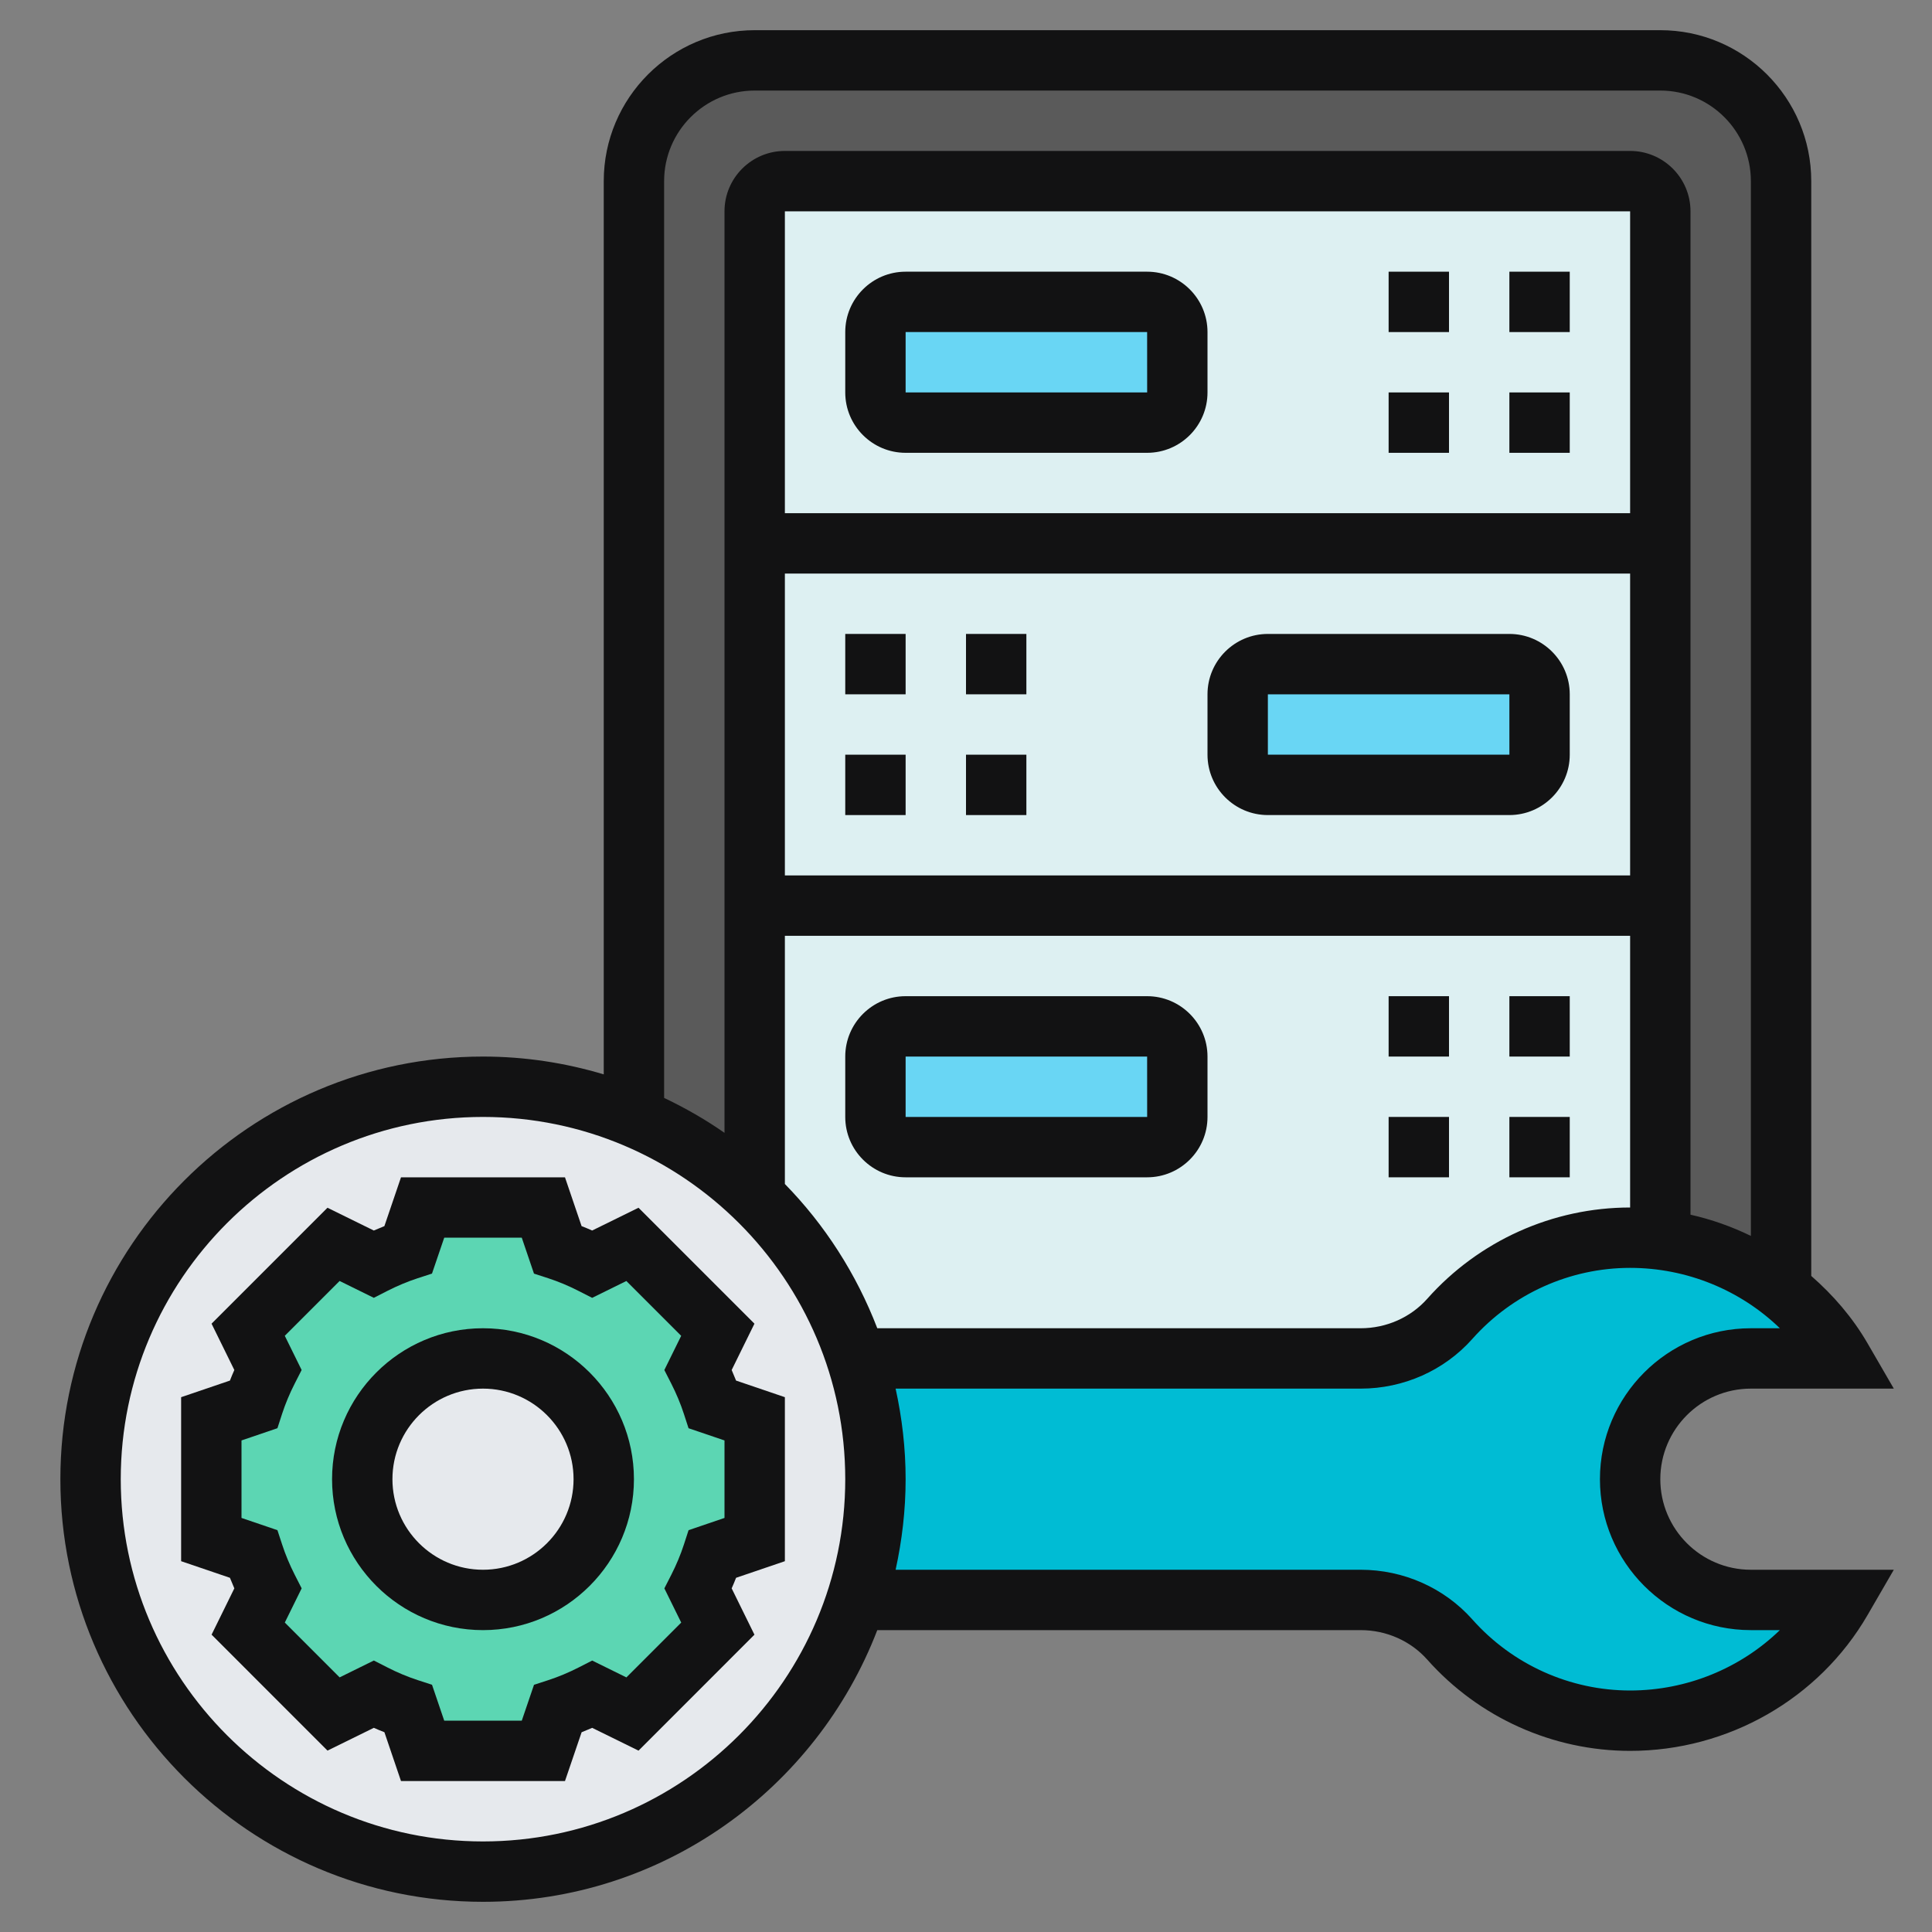 <svg width="72" height="72" viewBox="0 0 72 72" fill="none" xmlns="http://www.w3.org/2000/svg">
<rect x="0" y="0" width="72" height="72" fill="#808080" stroke="none"/>
<path d="M66.375 6.75V48.049C65.104 47.07 63.551 46.406 61.875 46.193V33.75V20.25V7.875C61.875 7.256 61.369 6.75 60.75 6.75H29.25C28.631 6.75 28.125 7.256 28.125 7.875V20.25V33.75V44.584C26.831 43.335 25.312 42.322 23.625 41.625V6.75C23.625 4.264 25.639 2.25 28.125 2.25H61.875C64.361 2.25 66.375 4.264 66.375 6.75Z" fill="#5A5A5A"/>
<path d="M60.75 6.75H29.25C28.631 6.75 28.125 7.256 28.125 7.875V44.584C29.846 46.226 31.174 48.296 31.916 50.625H50.704C51.975 50.625 53.19 50.096 54.034 49.151C55.676 47.295 58.072 46.125 60.75 46.125C61.133 46.125 61.504 46.148 61.875 46.193V7.875C61.875 7.256 61.369 6.75 60.75 6.75Z" fill="#DDF0F2"/>
<path d="M43.875 12.375V14.625C43.875 15.244 43.369 15.75 42.75 15.75H33.75C33.131 15.75 32.625 15.244 32.625 14.625V12.375C32.625 11.756 33.131 11.25 33.75 11.25H42.75C43.369 11.25 43.875 11.756 43.875 12.375Z" fill="#69D6F4"/>
<path d="M57.375 25.875V28.125C57.375 28.744 56.869 29.25 56.25 29.25H47.25C46.631 29.25 46.125 28.744 46.125 28.125V25.875C46.125 25.256 46.631 24.75 47.25 24.75H56.25C56.869 24.75 57.375 25.256 57.375 25.875Z" fill="#69D6F4"/>
<path d="M43.875 39.375V41.625C43.875 42.244 43.369 42.75 42.75 42.75H33.75C33.131 42.75 32.625 42.244 32.625 41.625V39.375C32.625 38.756 33.131 38.25 33.75 38.25H42.75C43.369 38.25 43.875 38.756 43.875 39.375Z" fill="#69D6F4"/>
<path d="M31.916 50.625C32.377 52.042 32.625 53.561 32.625 55.125C32.625 56.689 32.377 58.208 31.916 59.625C30.026 65.498 24.514 69.75 18 69.75C9.922 69.75 3.375 63.203 3.375 55.125C3.375 47.047 9.922 40.5 18 40.5C19.991 40.5 21.892 40.905 23.625 41.625C25.312 42.322 26.831 43.335 28.125 44.584C29.846 46.226 31.174 48.296 31.916 50.625Z" fill="#E6E9ED"/>
<path d="M28.125 52.875V57.375L26.561 57.904C26.415 58.354 26.224 58.792 26.021 59.197L26.753 60.694L23.569 63.877L22.073 63.146C21.668 63.349 21.229 63.54 20.779 63.686L20.25 65.25H15.75L15.221 63.686C14.771 63.54 14.332 63.349 13.928 63.146L12.431 63.877L9.248 60.694L9.979 59.197C9.776 58.792 9.585 58.354 9.439 57.904L7.875 57.375V52.875L9.439 52.346C9.585 51.896 9.776 51.458 9.979 51.053L9.248 49.556L12.431 46.373L13.928 47.104C14.332 46.901 14.771 46.71 15.221 46.564L15.75 45H20.25L20.779 46.564C21.229 46.71 21.668 46.901 22.073 47.104L23.569 46.373L26.753 49.556L26.021 51.053C26.224 51.458 26.415 51.896 26.561 52.346L28.125 52.875ZM22.5 55.125C22.5 52.639 20.486 50.625 18 50.625C15.514 50.625 13.5 52.639 13.5 55.125C13.5 57.611 15.514 59.625 18 59.625C20.486 59.625 22.5 57.611 22.5 55.125Z" fill="#5CD6B3"/>
<path d="M68.625 50.625H65.25C62.764 50.625 60.75 52.639 60.75 55.125C60.75 57.611 62.764 59.625 65.25 59.625H68.625C67.072 62.314 64.08 64.125 60.75 64.125C58.072 64.125 55.676 62.955 54.033 61.099C53.19 60.154 51.975 59.625 50.703 59.625H31.916C32.377 58.208 32.625 56.689 32.625 55.125C32.625 53.561 32.377 52.042 31.916 50.625H50.703C51.975 50.625 53.19 50.096 54.033 49.151C55.676 47.295 58.072 46.125 60.75 46.125C61.132 46.125 61.504 46.148 61.875 46.193C63.551 46.406 65.103 47.07 66.375 48.049V48.06C67.286 48.758 68.051 49.635 68.625 50.625Z" fill="#00BCD4"/>
<path d="M23.795 45.009L22.068 45.858C21.938 45.8 21.807 45.745 21.674 45.694L21.055 43.875H14.944L14.325 45.694C14.193 45.746 14.062 45.801 13.931 45.858L12.204 45.009L7.884 49.33L8.733 51.056C8.675 51.186 8.62 51.318 8.569 51.45L6.75 52.069V58.181L8.569 58.8C8.621 58.932 8.676 59.062 8.733 59.194L7.885 60.919L12.205 65.24L13.932 64.391C14.062 64.449 14.193 64.504 14.326 64.555L14.944 66.375H21.055L21.675 64.556C21.807 64.504 21.938 64.449 22.069 64.392L23.796 65.241L28.116 60.92L27.267 59.194C27.325 59.064 27.38 58.932 27.431 58.8L29.25 58.181V52.069L27.431 51.45C27.379 51.318 27.324 51.188 27.267 51.056L28.116 49.33L23.795 45.009ZM27 56.569L25.661 57.025L25.487 57.561C25.365 57.936 25.206 58.317 25.015 58.692L24.759 59.194L25.387 60.469L23.344 62.512L22.069 61.884L21.566 62.141C21.193 62.331 20.812 62.49 20.437 62.613L19.901 62.787L19.445 64.125H16.555L16.1 62.786L15.564 62.612C15.189 62.489 14.808 62.331 14.435 62.139L13.932 61.883L12.657 62.511L10.614 60.468L11.242 59.193L10.986 58.691C10.796 58.317 10.636 57.935 10.514 57.559L10.339 57.025L9 56.569V53.681L10.339 53.225L10.513 52.689C10.635 52.314 10.794 51.933 10.985 51.558L11.241 51.056L10.613 49.781L12.656 47.738L13.931 48.366L14.434 48.109C14.807 47.919 15.188 47.76 15.563 47.637L16.099 47.463L16.555 46.125H19.445L19.9 47.464L20.436 47.638C20.811 47.761 21.192 47.919 21.565 48.111L22.068 48.367L23.343 47.739L25.386 49.782L24.758 51.057L25.014 51.559C25.204 51.933 25.364 52.315 25.486 52.691L25.66 53.226L27 53.681V56.569Z" fill="#121213"/>
<path d="M18 49.5C14.898 49.5 12.375 52.023 12.375 55.125C12.375 58.227 14.898 60.75 18 60.75C21.102 60.75 23.625 58.227 23.625 55.125C23.625 52.023 21.102 49.5 18 49.5ZM18 58.5C16.139 58.5 14.625 56.986 14.625 55.125C14.625 53.264 16.139 51.75 18 51.75C19.861 51.75 21.375 53.264 21.375 55.125C21.375 56.986 19.861 58.5 18 58.5Z" fill="#121213"/>
<path d="M61.875 55.125C61.875 53.264 63.389 51.75 65.25 51.75H70.577L69.598 50.061C69.04 49.099 68.319 48.266 67.5 47.55V6.75C67.5 3.648 64.977 1.125 61.875 1.125H28.125C25.023 1.125 22.5 3.648 22.5 6.75V40.039C21.072 39.611 19.564 39.375 18 39.375C9.315 39.375 2.25 46.44 2.25 55.125C2.25 63.81 9.315 70.875 18 70.875C24.702 70.875 30.422 66.661 32.694 60.75H50.708C51.666 60.75 52.569 61.151 53.19 61.849C55.11 64.01 57.867 65.25 60.75 65.25C64.4 65.25 67.79 63.31 69.598 60.189L70.577 58.5H65.25C63.389 58.5 61.875 56.986 61.875 55.125ZM24.75 6.75C24.75 4.889 26.264 3.375 28.125 3.375H61.875C63.736 3.375 65.25 4.889 65.25 6.75V46.059C64.536 45.711 63.784 45.444 63 45.268V7.875C63 6.634 61.991 5.625 60.75 5.625H29.25C28.009 5.625 27 6.634 27 7.875V42.218C26.291 41.722 25.538 41.292 24.75 40.916V6.75ZM29.25 44.124V34.875H60.75V45C57.867 45 55.11 46.24 53.19 48.401C52.57 49.099 51.664 49.5 50.708 49.5H32.694C31.915 47.475 30.741 45.648 29.25 44.124ZM60.75 19.125H29.25V7.875H60.75V19.125ZM29.25 21.375H60.75V32.625H29.25V21.375ZM18 68.625C10.556 68.625 4.5 62.569 4.5 55.125C4.5 47.681 10.556 41.625 18 41.625C25.444 41.625 31.5 47.681 31.5 55.125C31.5 62.569 25.444 68.625 18 68.625ZM60.75 63C58.509 63 56.366 62.036 54.872 60.354C53.826 59.176 52.308 58.5 50.708 58.5H33.377C33.615 57.411 33.75 56.284 33.75 55.125C33.75 53.966 33.615 52.839 33.377 51.75H50.708C52.307 51.75 53.825 51.074 54.871 49.896C56.366 48.214 58.509 47.25 60.75 47.25C62.863 47.25 64.863 48.08 66.33 49.5H65.25C62.148 49.5 59.625 52.023 59.625 55.125C59.625 58.227 62.148 60.75 65.25 60.75H66.33C64.863 62.17 62.863 63 60.75 63Z" fill="#121213"/>
<path d="M33.75 16.875H42.75C43.991 16.875 45 15.866 45 14.625V12.375C45 11.134 43.991 10.125 42.75 10.125H33.75C32.509 10.125 31.5 11.134 31.5 12.375V14.625C31.5 15.866 32.509 16.875 33.75 16.875ZM33.75 12.375H42.75L42.751 14.625H33.75V12.375Z" fill="#121213"/>
<path d="M56.25 23.625H47.25C46.009 23.625 45 24.634 45 25.875V28.125C45 29.366 46.009 30.375 47.25 30.375H56.25C57.491 30.375 58.5 29.366 58.5 28.125V25.875C58.5 24.634 57.491 23.625 56.25 23.625ZM47.25 28.125V25.875H56.25L56.251 28.125H47.25Z" fill="#121213"/>
<path d="M42.75 37.125H33.75C32.509 37.125 31.5 38.134 31.5 39.375V41.625C31.5 42.866 32.509 43.875 33.75 43.875H42.75C43.991 43.875 45 42.866 45 41.625V39.375C45 38.134 43.991 37.125 42.75 37.125ZM33.75 41.625V39.375H42.75L42.751 41.625H33.75Z" fill="#121213"/>
<path d="M56.25 14.625H58.5V16.875H56.25V14.625Z" fill="#121213"/>
<path d="M56.25 10.125H58.5V12.375H56.25V10.125Z" fill="#121213"/>
<path d="M51.75 10.125H54V12.375H51.75V10.125Z" fill="#121213"/>
<path d="M51.75 14.625H54V16.875H51.75V14.625Z" fill="#121213"/>
<path d="M36 28.125H38.25V30.375H36V28.125Z" fill="#121213"/>
<path d="M36 23.625H38.25V25.875H36V23.625Z" fill="#121213"/>
<path d="M31.5 23.625H33.75V25.875H31.5V23.625Z" fill="#121213"/>
<path d="M31.5 28.125H33.75V30.375H31.5V28.125Z" fill="#121213"/>
<path d="M56.25 41.625H58.5V43.875H56.25V41.625Z" fill="#121213"/>
<path d="M56.25 37.125H58.5V39.375H56.25V37.125Z" fill="#121213"/>
<path d="M51.75 37.125H54V39.375H51.75V37.125Z" fill="#121213"/>
<path d="M51.75 41.625H54V43.875H51.75V41.625Z" fill="#121213"/>
</svg>
